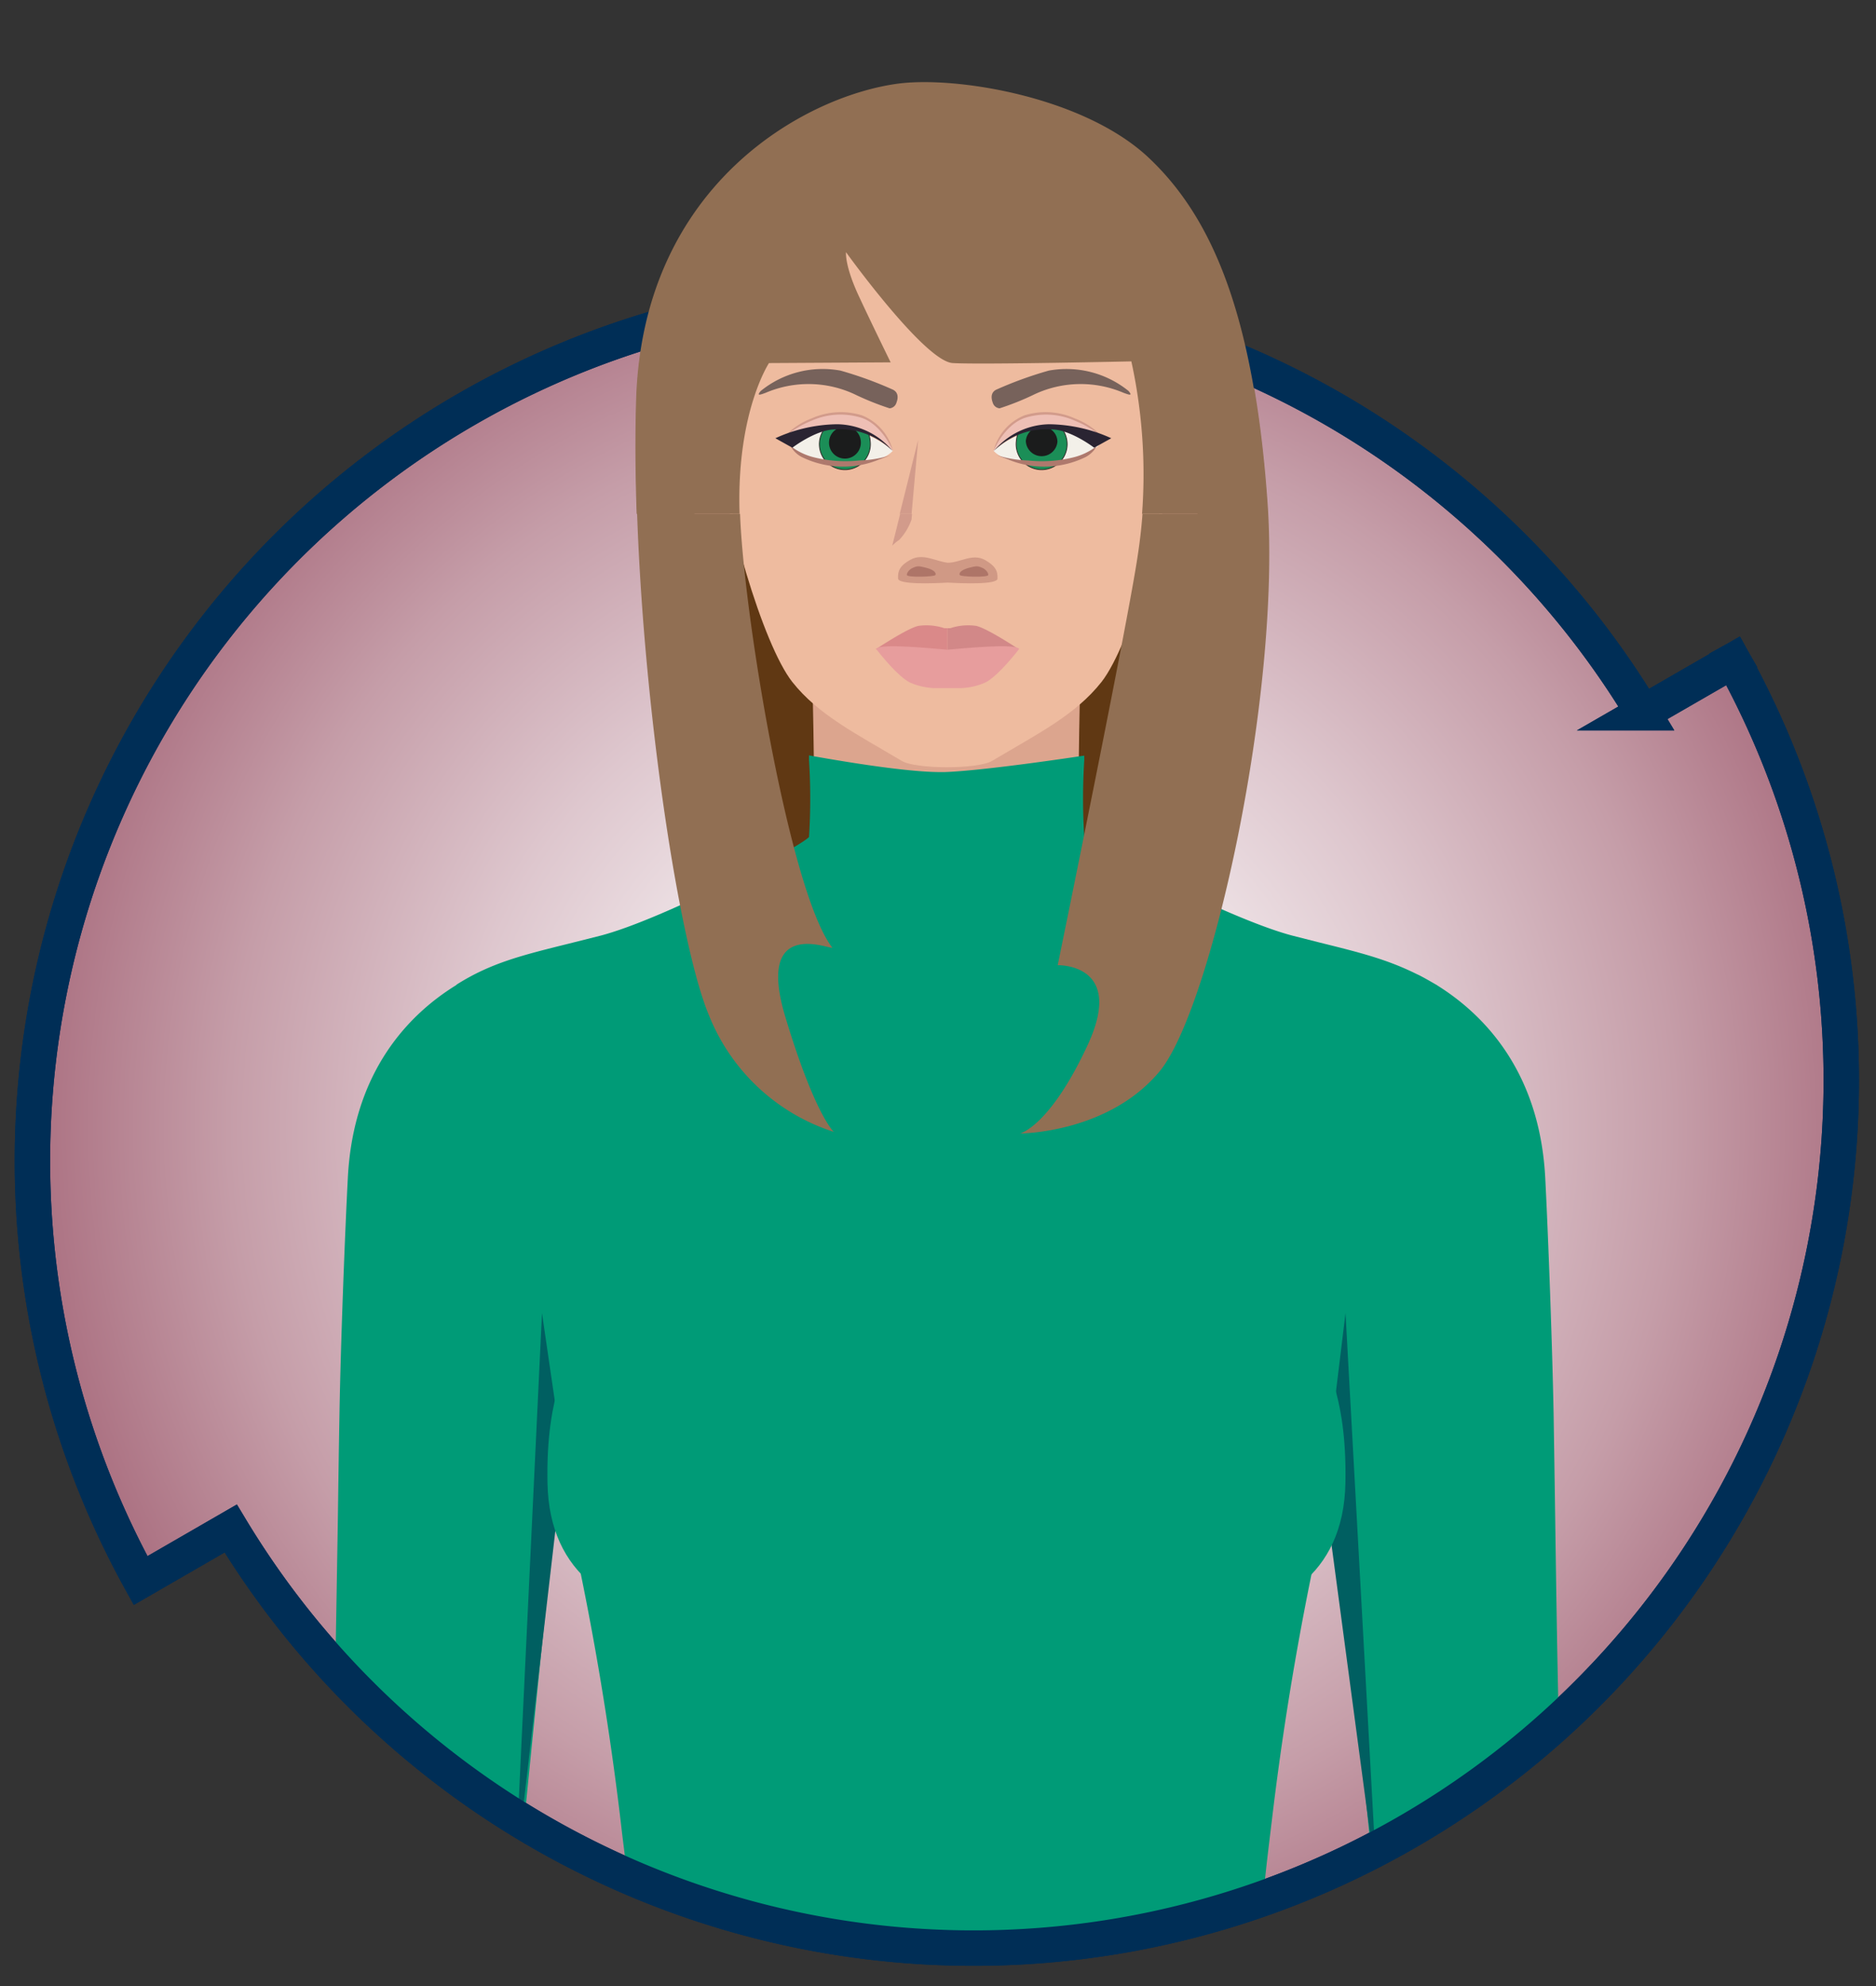 <?xml version="1.0" encoding="UTF-8"?> <svg xmlns="http://www.w3.org/2000/svg" xmlns:xlink="http://www.w3.org/1999/xlink" id="Layer_1" data-name="Layer 1" viewBox="0 0 211.9 224.3"><rect x="0" y="0" width="211.9" height="224.3" fill="#333333" stroke="none"/><defs><style>.cls-1,.cls-4{fill:none;}.cls-2{clip-path:url(#clip-path);}.cls-3{fill:url(#radial-gradient);}.cls-4{stroke:#002e56;stroke-linecap:square;stroke-miterlimit:10;stroke-width:4px;}.cls-5{clip-path:url(#clip-path-2);}.cls-6{fill:#603813;}.cls-7{fill:#e1a98e;}.cls-8{fill:#dca58e;}.cls-9{fill:#dfa998;}.cls-10{fill:#009b77;}.cls-11{fill:#005f61;}.cls-12{fill:#dca48d;}.cls-13{fill:#eebb9f;}.cls-14{fill:#d09985;}.cls-15{fill:#ae7568;}.cls-16{fill:#d29b8b;}.cls-17{fill:#d28888;}.cls-18{fill:#da8989;}.cls-19{fill:#e79d9d;}.cls-20{fill:#77625b;}.cls-21{fill:#f3f0e9;}.cls-22{fill:#1b8e57;stroke:#2d2825;stroke-width:0.09px;}.cls-23{fill:#1b1c1c;}.cls-24{fill:#ae796d;}.cls-25{fill:#eebfb5;}.cls-26{fill:#2a2432;}.cls-27{fill:#916f53;}.cls-28{clip-path:url(#clip-path-3);}</style><clipPath id="clip-path"><path class="cls-1" d="M52,44.64A97.94,97.94,0,0,0,16.14,178.45l10.18-5.87a98,98,0,0,0,169.7-98l-10.18,5.87A97.95,97.95,0,0,0,52,44.64"></path></clipPath><radialGradient id="radial-gradient" cx="-1511.63" cy="514.27" r="1.17" gradientTransform="matrix(89.58, 0, 0, -89.58, 135519.36, 46195.45)" gradientUnits="userSpaceOnUse"><stop offset="0" stop-color="#fff"></stop><stop offset="0.13" stop-color="#fbf8f9"></stop><stop offset="0.32" stop-color="#f0e6e9"></stop><stop offset="0.53" stop-color="#dec7ce"></stop><stop offset="0.78" stop-color="#c59da8"></stop><stop offset="1" stop-color="#aa6f80"></stop></radialGradient><clipPath id="clip-path-2"><path class="cls-1" d="M195.76,74.62l-10.18,5.87a98,98,0,0,0-169.7,98l10.18-5.88a98,98,0,0,0,169.7-98"></path></clipPath><clipPath id="clip-path-3"><rect class="cls-1" x="65.65" y="2.72" width="84.37" height="55.31"></rect></clipPath></defs><g class="cls-2"><rect class="cls-3" x="-10.92" y="31.5" width="234" height="203.99"></rect></g><path class="cls-1" d="M51.74,44.64A97.94,97.94,0,0,0,15.88,178.45l10.18-5.87a98,98,0,0,0,169.7-98l-10.18,5.87A97.95,97.95,0,0,0,51.74,44.64"></path><path class="cls-1" d="M195.76,74.62l-10.18,5.87a98,98,0,0,0-169.7,98l10.18-5.88a98,98,0,0,0,169.7-98"></path><path class="cls-4" d="M195.76,74.62l-10.18,5.87a98,98,0,0,0-169.7,98l10.18-5.88a98,98,0,0,0,169.7-98"></path><g class="cls-5"><rect class="cls-1" x="2.47" y="-5.16" width="203.27" height="161.7"></rect><path class="cls-6" d="M121.84,108.2l-31.51-2.82s-9.7-33.33-10.1-41.82S137,61.15,137,61.15,138.4,97.91,121.84,108.2Z"></path><path class="cls-7" d="M26.14,288H40.32S55.15,234.68,56,231.29s4.44-43.82,6.13-57.58,3.11-66.52-2-65.46c-7.76,1.63-19.56,8.31-20.41,24.82-.31,6.18-.8,18.85-.95,26.89-.26,14.5-.5,43.47-1.16,46.77-1.06,5.3-7,23.71-7.41,30.27S26.14,288,26.14,288Z"></path><path class="cls-7" d="M187.6,288H173.42s-14.82-53.27-15.66-56.66-4.45-43.82-6.14-57.58-3.1-66.52,2-65.46c7.77,1.63,19.57,8.31,20.41,24.82.32,6.18.82,18.85,1,26.89.26,14.5.5,43.47,1.17,46.77,1,5.3,7,23.71,7.4,30.27S187.6,288,187.6,288Z"></path><path class="cls-8" d="M70.46,205.39c-2-17.15-6.41-41.07-11.91-55.25s-9.35-36.94-6.71-38.6c4.58-2.87,8.61-3.52,16-5.43S91.65,95.58,91.78,94.69c.37-2.65,0-16.94,0-16.94H122s-.37,14.29,0,16.94c.13.89,16.51,9.52,23.92,11.42s11,2.48,16.05,5.48c2.67,1.58-1.24,24.37-6.74,38.55s-9.86,38.1-11.91,55.25c-1.66,13.77-2.46,17,4.3,31.63C154,250.79,156.45,257,156.45,257s-30.61,4.66-49.56,4.73S57.33,257,57.33,257s2.49-6.16,8.84-19.93C72.93,222.38,72.11,219.16,70.46,205.39Z"></path><path class="cls-9" d="M135.57,182.43c7.84-1,15.25-4.81,15.45-15.29s-2.68-13.41-3.17-17.57c-.33-2.77-.84-8.12-.84-8.12s-14.21-3.46-21.73,1.19-12,8.1-12.5,15.91C111.3,169.64,122.31,183.21,135.57,182.43Z"></path><path class="cls-9" d="M77.44,182.43c-7.84-1-15.25-4.81-15.46-15.29s2.69-13.41,3.18-17.57c.33-2.77.84-8.12.84-8.12s14.2-3.46,21.73,1.19,12,8.1,12.49,15.91C101.71,169.64,90.69,183.21,77.44,182.43Z"></path><path class="cls-10" d="M25.74,287.92c0-.45,3.6-44.46,4-50.94.27-4.29,2.86-13.52,4.94-20.94,1.13-4,2.11-7.53,2.48-9.39.5-2.51.76-20.5,1-35,.06-4.35.12-8.42.18-11.74.14-8.37.64-21,.95-26.9.62-12.12,7-18.52,12.19-21.73l.14-.12c3.86-2.43,7.37-3.29,12.68-4.61l3.46-.87c7.06-1.81,22.6-10,23.62-11.16a68.11,68.11,0,0,0,0-8.7l0-.52.51.1c.09,0,9.66,1.79,14.29,1.79h.5c4.41-.14,15.19-1.77,15.3-1.79l.49-.07,0,.5a70.09,70.09,0,0,0,0,8.7c1,1.21,16.56,9.35,23.63,11.16l3,.76c4.55,1.13,7.55,1.88,10.92,3.55l.15.07.11.05c.39.2.77.41,1.16.63l.78.45a.5.5,0,0,1,.14.09c5.21,3.26,11.55,9.66,12.18,21.73.34,6.6.81,19.27.95,26.9.05,3.19.11,7.08.17,11.24.21,14.67.48,32.92,1,35.46.37,1.86,1.35,5.37,2.48,9.42,2.08,7.41,4.65,16.63,4.93,20.91.42,6.48,4,50.49,4,50.94l0,.43H173.11l-.08-.3c-.15-.53-14.83-53.31-15.67-56.67-.48-1.91-1.79-15.21-3.19-29.28-1.09-10.95-2.21-22.27-3-28.34-.21-1.75-.42-4.1-.61-6.88a337.45,337.45,0,0,0-6.88,38.56l-.22,1.82C142,219.34,141.58,223,148,236.85c6.28,13.62,8.81,19.89,8.84,20l.19.47-.51.08c-.3,0-30.85,4.67-49.61,4.74s-49.31-4.69-49.62-4.74l-.5-.08.19-.47c0-.06,2.55-6.33,8.84-20,6.38-13.84,6-17.48,4.48-29.53l-.22-1.88a340.12,340.12,0,0,0-6.91-38.69c-.2,3-.42,5.32-.63,7-.75,6.14-1.89,17.59-3,28.67-1.38,13.91-2.68,27-3.16,28.95-.84,3.36-15.52,56.14-15.67,56.67l-.08.3H25.7Z"></path><polygon class="cls-11" points="149.56 168.16 151.98 148.29 155.54 212.96 149.56 168.16"></polygon><polygon class="cls-11" points="63.65 164.93 61.22 148.29 58.18 212 63.65 164.93"></polygon><path class="cls-10" d="M136.34,182.94c7.92-1,15.43-4.86,15.63-15.48s-2.71-13.57-3.22-17.78c-.33-2.8-.85-8.21-.85-8.21s-14.37-3.51-22,1.2-12.15,8.19-12.65,16.1C111.75,170,122.9,183.74,136.34,182.94Z"></path><path class="cls-10" d="M77.48,182.94c-7.93-1-15.44-4.86-15.64-15.48s2.72-13.57,3.21-17.78c.33-2.8.86-8.21.86-8.21s14.37-3.51,22,1.2,12.15,8.19,12.65,16.1C102.05,170,90.9,183.74,77.48,182.94Z"></path><path class="cls-12" d="M131,65.44s3.35-2.26,3.87-4.89c.16-.85,1.79-9.33,1.18-10.79s-1.82-2.38-3-.53l-1.15,1.86s-.4,4.16-1.06,7.82S128.8,67.17,131,65.44Z"></path><path class="cls-12" d="M82.83,65.44S79.47,63.18,79,60.55c-.16-.85-1.79-9.33-1.19-10.79s1.83-2.38,3-.53l1.15,1.86s.39,4.16,1.06,7.82S85,67.17,82.83,65.44Z"></path><path class="cls-13" d="M101,15.58l3.49-.16c-.51-.1-.44-.19,2.47-.09,2.9-.1,3,0,2.46.09l3.49.16c13.47.67,21,24.12,20.08,33.18s-5.24,24-8.57,28.25c-2.94,3.73-7.22,5.86-12.37,8.92-1.58.95-8.61.95-10.19,0-5.14-3.06-9.42-5.19-12.37-8.92-3.33-4.24-7.71-19.19-8.56-28.25S87.5,16.25,101,15.58Z"></path><path class="cls-14" d="M102.82,63.22c1.43-.8,2.86.18,4.24.33,1.38,0,2.77-1.1,4.2-.31,1.15.65,1.46,1.23,1.41,2.1,0,.69-3.93.55-5.61.45-1.68.1-5.57.24-5.62-.45C101.39,64.47,101.66,63.86,102.82,63.22Z"></path><path class="cls-15" d="M111.63,64.93c0-.32-.35-.67-.67-.8-.51-.23-.66-.24-1.55,0s-1.13.61-1,.81S111.59,65.24,111.63,64.93Z"></path><path class="cls-15" d="M102.43,64.93c0-.32.35-.67.67-.8.51-.23.65-.24,1.56,0s1.11.61,1,.81S102.46,65.24,102.43,64.93Z"></path><path class="cls-16" d="M103.76,49.67l-.8,9a6.37,6.37,0,0,1-1.4,2.31,4.06,4.06,0,0,0-.78.65Z"></path><path class="cls-17" d="M107,70.94l.34,0a6.43,6.43,0,0,1,2.92-.26c1.28.28,4.82,2.64,4.82,2.64s-6.94.32-8.08.31Z"></path><path class="cls-18" d="M107,70.94l-.33,0a6.53,6.53,0,0,0-2.94-.26c-1.27.28-4.81,2.64-4.81,2.64s6.94.32,8.08.31Z"></path><path class="cls-19" d="M107,73.37c2.15-.18,7.65-.72,8.12-.09,0,0-2.38,3.12-3.86,3.81a7.42,7.42,0,0,1-2.89.62h-2.66a7.42,7.42,0,0,1-2.89-.62c-1.48-.69-3.86-3.81-3.86-3.81C99.41,72.65,104.84,73.19,107,73.37Z"></path><path class="cls-20" d="M112.59,44c-.52.25-.67.77-.4,1.49a.88.88,0,0,0,.77.62,30.32,30.32,0,0,0,4-1.61,12.33,12.33,0,0,1,10-.14c.63.23,1.07.39.56-.21a11.15,11.15,0,0,0-9-2.3A44.09,44.09,0,0,0,112.59,44Z"></path><path class="cls-21" d="M112.28,50.9s1,1.39,4.65,1.45c4.33.06,5.54-.82,6.36-1.36a4.36,4.36,0,0,0,1.12-1,10.72,10.72,0,0,0-4.58-1.72A11,11,0,0,0,112.28,50.9Z"></path><path class="cls-22" d="M114.85,49.8a2.88,2.88,0,1,0,2.91-2.52A2.72,2.72,0,0,0,114.85,49.8Z"></path><path class="cls-23" d="M115.92,49.82a1.73,1.73,0,0,0,1.75,1.71,1.75,1.75,0,0,0,1.83-1.64,1.72,1.72,0,0,0-1.75-1.7A1.74,1.74,0,0,0,115.92,49.82Z"></path><path class="cls-24" d="M116.18,52a14.72,14.72,0,0,0,4.94-.31,7.07,7.07,0,0,0,2.82-1.32,3,3,0,0,1-1.3,1.26,10.67,10.67,0,0,1-8.67.28l-1.37-.52A12.91,12.91,0,0,0,116.18,52Z"></path><path class="cls-16" d="M112.28,50.9a5.84,5.84,0,0,1,3.51-4,9,9,0,0,1,8.57,2.24,12.59,12.59,0,0,0-4.8-1.28C117,47.76,113.61,49.2,112.28,50.9Z"></path><path class="cls-25" d="M112.28,50.9s1.2-2.89,3.5-3.7a8,8,0,0,1,5.7.32,10.54,10.54,0,0,1,3.13,1.93,17.46,17.46,0,0,0-5.06-1.3A8.67,8.67,0,0,0,112.28,50.9Z"></path><path class="cls-26" d="M125.57,49.49a17.36,17.36,0,0,0-7-1.58,8.28,8.28,0,0,0-6.24,3,8.43,8.43,0,0,1,6.65-2.41c2.14.11,4.66,2.06,4.66,2.06Z"></path><path class="cls-20" d="M100.91,44c.51.25.67.77.39,1.49a.87.87,0,0,1-.77.62,31.48,31.48,0,0,1-4-1.61,12.34,12.34,0,0,0-10-.14c-.62.23-1.06.39-.55-.21a11.11,11.11,0,0,1,9-2.3A43.77,43.77,0,0,1,100.91,44Z"></path><path class="cls-21" d="M100.91,50.9s-1.18,1.49-4.83,1.55c-4.33.06-5.66-1.35-6.48-1.9L88.79,50a10.64,10.64,0,0,1,4.57-1.72A11,11,0,0,1,100.91,50.9Z"></path><path class="cls-22" d="M98.34,49.8a2.71,2.71,0,0,1-2.8,2.64,2.59,2.59,0,1,1,2.8-2.64Z"></path><path class="cls-23" d="M97.28,49.82a1.8,1.8,0,1,1-1.83-1.63A1.74,1.74,0,0,1,97.28,49.82Z"></path><path class="cls-24" d="M97.11,52a14.65,14.65,0,0,1-4.93-.31,7.07,7.07,0,0,1-2.83-1.32,3,3,0,0,0,1.3,1.26,10.67,10.67,0,0,0,8.67.28l1.38-.52A13,13,0,0,1,97.11,52Z"></path><path class="cls-16" d="M100.91,50.9a5.84,5.84,0,0,0-3.51-4,8,8,0,0,0-5.69.36,7.86,7.86,0,0,0-2.88,1.88,12.67,12.67,0,0,1,4.81-1.28A9.93,9.93,0,0,1,100.91,50.9Z"></path><path class="cls-25" d="M100.91,50.9s-1.2-2.89-3.5-3.7a8,8,0,0,0-5.7.32,10.54,10.54,0,0,0-3.13,1.93,17.57,17.57,0,0,1,5.06-1.3A8.69,8.69,0,0,1,100.91,50.9Z"></path><path class="cls-26" d="M87.63,49.49a17.25,17.25,0,0,1,7.05-1.58,8.25,8.25,0,0,1,6.23,3,8.43,8.43,0,0,0-6.65-2.41c-2.13.11-4.66,2.06-4.66,2.06Z"></path><path class="cls-27" d="M127.84,40.81a59.86,59.86,0,0,1,.69,21.79C127.47,70,119.47,109,119.47,109s7.68-.24,3.39,9S115.22,128,115.22,128s9.92,0,15.75-7,13.72-42.5,12.21-64.15-6.37-32.4-13.34-39c-7.32-6.92-21.79-9.27-28.39-8.39C90.93,10.87,72.63,20.88,71.9,45.17c-.75,24.88,4.27,60.27,8.19,69.51a22.63,22.63,0,0,0,14.09,13.14s-2.15-1.93-5.48-13c-3.53-11.76,5.73-7.27,5.28-7.85-4.85-6.29-10.21-38.79-10.41-49.71S86.91,41,86.91,41l13.74-.08S98.28,36.08,97,33.42C95.43,30,95.6,28.48,95.6,28.48S104.48,40.81,107.66,41,127.84,40.81,127.84,40.81Z"></path></g><path class="cls-4" d="M195.76,74.62l-10.18,5.87a98,98,0,0,0-169.7,98l10.18-5.88a98,98,0,0,0,169.7-98"></path><g class="cls-28"><rect class="cls-1" x="2.42" y="-5.16" width="203.27" height="161.7"></rect><path class="cls-6" d="M121.79,108.2l-31.51-2.82s-9.7-33.33-10.1-41.82,56.76-2.41,56.76-2.41S138.35,97.91,121.79,108.2Z"></path><path class="cls-7" d="M26.09,288H40.27s14.83-53.27,15.67-56.66,4.44-43.82,6.13-57.58,3.11-66.52-2-65.46c-7.76,1.63-19.56,8.31-20.41,24.82-.31,6.18-.8,18.85-1,26.89-.26,14.5-.5,43.47-1.17,46.77-1.05,5.3-7,23.71-7.4,30.27S26.09,288,26.09,288Z"></path><path class="cls-7" d="M187.55,288H173.37s-14.82-53.27-15.67-56.66-4.44-43.82-6.14-57.58-3.09-66.52,2-65.46c7.77,1.63,19.57,8.31,20.41,24.82.32,6.18.82,18.85,1,26.89.26,14.5.49,43.47,1.16,46.77,1,5.3,7,23.71,7.41,30.27S187.55,288,187.55,288Z"></path><path class="cls-8" d="M70.41,205.39c-2-17.15-6.41-41.07-11.91-55.25s-9.35-36.94-6.71-38.6c4.58-2.87,8.61-3.52,16-5.43S91.6,95.58,91.73,94.69c.37-2.65,0-16.94,0-16.94H122s-.37,14.29,0,16.94c.13.89,16.5,9.52,23.92,11.42s11,2.48,16,5.48c2.67,1.58-1.24,24.37-6.74,38.55s-9.86,38.1-11.91,55.25c-1.66,13.77-2.47,17,4.3,31.63,6.34,13.77,8.83,19.93,8.83,19.93s-30.61,4.66-49.56,4.73S57.28,257,57.28,257s2.49-6.16,8.84-19.93C72.87,222.38,72.06,219.16,70.41,205.39Z"></path><path class="cls-9" d="M135.52,182.43c7.83-1,15.25-4.81,15.45-15.29s-2.68-13.41-3.17-17.57c-.33-2.77-.84-8.12-.84-8.12s-14.21-3.46-21.73,1.19-12,8.1-12.5,15.91C111.25,169.64,122.26,183.21,135.52,182.43Z"></path><path class="cls-9" d="M77.39,182.43c-7.84-1-15.26-4.81-15.46-15.29s2.68-13.41,3.18-17.57c.32-2.77.84-8.12.84-8.12s14.2-3.46,21.73,1.19,12,8.1,12.49,15.91C101.66,169.64,90.64,183.21,77.39,182.43Z"></path><path class="cls-10" d="M25.69,287.92c0-.45,3.6-44.46,4-50.94.27-4.29,2.86-13.52,4.94-20.94,1.13-4,2.11-7.53,2.48-9.39.5-2.51.76-20.5,1-35,.07-4.35.13-8.42.19-11.74.14-8.37.64-21,.94-26.9.63-12.12,7-18.52,12.2-21.73l.13-.12c3.87-2.43,7.38-3.29,12.69-4.61l3.46-.87c7.06-1.81,22.6-10,23.62-11.16a68.11,68.11,0,0,0,0-8.7l0-.52.51.1c.09,0,9.66,1.79,14.29,1.79h.5c4.41-.14,15.19-1.77,15.3-1.79l.49-.07,0,.5a68.11,68.11,0,0,0,0,8.7c1,1.21,16.56,9.35,23.63,11.16l3,.76c4.55,1.13,7.56,1.88,10.93,3.55a.69.69,0,0,0,.15.07l.11.05,1.16.63.78.45a.5.5,0,0,1,.14.09c5.21,3.26,11.55,9.66,12.17,21.73.35,6.6.82,19.27.95,26.9.06,3.19.12,7.08.18,11.24.21,14.67.47,32.92,1,35.46.37,1.86,1.36,5.37,2.49,9.42,2.07,7.41,4.65,16.63,4.93,20.91.42,6.48,4,50.49,4,50.94l0,.43H173.06l-.08-.3c-.15-.53-14.83-53.31-15.67-56.67-.48-1.91-1.8-15.21-3.19-29.28-1.09-10.95-2.21-22.27-3-28.34-.21-1.75-.42-4.1-.61-6.88a337.45,337.45,0,0,0-6.88,38.56l-.22,1.82c-1.48,12.08-1.92,15.73,4.48,29.59,6.28,13.62,8.81,19.89,8.84,20l.19.47-.51.08c-.3,0-30.85,4.67-49.61,4.74s-49.31-4.69-49.62-4.74l-.5-.08.19-.47c0-.06,2.55-6.33,8.84-20,6.38-13.84,5.94-17.48,4.48-29.53L70,205.44a340.12,340.12,0,0,0-6.91-38.69c-.21,3-.42,5.32-.63,7-.75,6.14-1.89,17.59-3,28.67-1.37,13.91-2.67,27-3.15,28.95-.84,3.36-15.52,56.14-15.67,56.67l-.08.3H25.65Z"></path><polygon class="cls-11" points="149.51 168.16 151.93 148.29 155.49 212.96 149.51 168.16"></polygon><polygon class="cls-11" points="63.6 164.93 61.17 148.29 58.13 212 63.6 164.93"></polygon><path class="cls-10" d="M136.29,182.94c7.92-1,15.43-4.86,15.63-15.48s-2.71-13.57-3.22-17.78c-.33-2.8-.86-8.21-.86-8.21s-14.36-3.51-22,1.2-12.15,8.19-12.65,16.1C111.7,170,122.85,183.74,136.29,182.94Z"></path><path class="cls-10" d="M77.43,182.94c-7.93-1-15.44-4.86-15.64-15.48s2.72-13.57,3.21-17.78c.33-2.8.86-8.21.86-8.21s14.37-3.51,22,1.2,12.15,8.19,12.64,16.1C102,170,90.85,183.74,77.43,182.94Z"></path><path class="cls-12" d="M130.94,65.44s3.35-2.26,3.86-4.89c.17-.85,1.8-9.33,1.19-10.79s-1.82-2.38-3-.53l-1.15,1.86s-.4,4.16-1.06,7.82S128.75,67.17,130.94,65.44Z"></path><path class="cls-12" d="M82.78,65.44s-3.36-2.26-3.87-4.89c-.16-.85-1.79-9.33-1.19-10.79s1.83-2.38,3-.53l1.15,1.86s.39,4.16,1.06,7.82S85,67.17,82.78,65.44Z"></path><path class="cls-13" d="M100.92,15.58l3.49-.16c-.51-.1-.44-.19,2.46-.09,2.91-.1,3,0,2.47.09l3.48.16c13.48.67,21,24.12,20.09,33.18s-5.24,24-8.58,28.25c-2.93,3.73-7.21,5.86-12.36,8.92-1.58.95-8.61.95-10.19,0-5.14-3.06-9.43-5.19-12.37-8.92-3.33-4.24-7.71-19.19-8.57-28.25S87.45,16.25,100.92,15.58Z"></path><path class="cls-14" d="M102.77,63.22c1.43-.8,2.86.18,4.24.33,1.38,0,2.77-1.1,4.2-.31,1.15.65,1.46,1.23,1.41,2.1-.05.69-3.93.55-5.61.45-1.68.1-5.58.24-5.62-.45C101.34,64.47,101.61,63.86,102.77,63.22Z"></path><path class="cls-15" d="M111.58,64.93c0-.32-.35-.67-.67-.8-.51-.23-.66-.24-1.56,0s-1.12.61-1,.81S111.54,65.24,111.58,64.93Z"></path><path class="cls-15" d="M102.38,64.93c0-.32.35-.67.66-.8.52-.23.66-.24,1.57,0s1.11.61,1,.81S102.41,65.24,102.38,64.93Z"></path><path class="cls-16" d="M103.71,49.67l-.8,9a6.52,6.52,0,0,1-1.4,2.31,4.06,4.06,0,0,0-.78.65Z"></path><path class="cls-17" d="M107,70.94l.34,0a6.43,6.43,0,0,1,2.92-.26c1.28.28,4.82,2.64,4.82,2.64s-7,.32-8.08.31Z"></path><path class="cls-18" d="M107,70.94l-.34,0a6.46,6.46,0,0,0-2.93-.26c-1.27.28-4.81,2.64-4.81,2.64s6.94.32,8.08.31Z"></path><path class="cls-19" d="M106.93,73.37c2.15-.18,7.65-.72,8.12-.09,0,0-2.38,3.12-3.87,3.81a7.34,7.34,0,0,1-2.89.62h-2.65a7.42,7.42,0,0,1-2.89-.62c-1.49-.69-3.86-3.81-3.86-3.81C99.36,72.65,104.79,73.19,106.93,73.37Z"></path><path class="cls-20" d="M112.54,44c-.52.25-.67.77-.4,1.49a.88.88,0,0,0,.77.62,30.32,30.32,0,0,0,4-1.61,12.33,12.33,0,0,1,10-.14c.63.23,1.07.39.56-.21a11.15,11.15,0,0,0-9-2.3A43.59,43.59,0,0,0,112.54,44Z"></path><path class="cls-21" d="M112.23,50.9s1,1.39,4.65,1.45c4.33.06,5.54-.82,6.36-1.36a4.16,4.16,0,0,0,1.11-1,10.64,10.64,0,0,0-4.57-1.72A11,11,0,0,0,112.23,50.9Z"></path><path class="cls-22" d="M114.8,49.8a2.88,2.88,0,1,0,2.91-2.52A2.72,2.72,0,0,0,114.8,49.8Z"></path><path class="cls-23" d="M115.87,49.82a1.79,1.79,0,0,0,3.57.07,1.71,1.71,0,0,0-1.74-1.7A1.74,1.74,0,0,0,115.87,49.82Z"></path><path class="cls-24" d="M116.13,52a14.72,14.72,0,0,0,4.94-.31,7.07,7.07,0,0,0,2.82-1.32,3.08,3.08,0,0,1-1.3,1.26,10.67,10.67,0,0,1-8.67.28l-1.37-.52A12.91,12.91,0,0,0,116.13,52Z"></path><path class="cls-16" d="M112.23,50.9a5.85,5.85,0,0,1,3.5-4,8.07,8.07,0,0,1,5.7.36,8,8,0,0,1,2.88,1.88,12.59,12.59,0,0,0-4.8-1.28C116.91,47.76,113.56,49.2,112.23,50.9Z"></path><path class="cls-25" d="M112.23,50.9s1.19-2.89,3.5-3.7a8,8,0,0,1,5.7.32,10.54,10.54,0,0,1,3.13,1.93,17.57,17.57,0,0,0-5.06-1.3A8.67,8.67,0,0,0,112.23,50.9Z"></path><path class="cls-26" d="M125.52,49.49a17.36,17.36,0,0,0-7-1.58,8.28,8.28,0,0,0-6.24,3,8.43,8.43,0,0,1,6.65-2.41c2.14.11,4.66,2.06,4.66,2.06Z"></path><path class="cls-20" d="M100.85,44c.52.25.68.77.4,1.49a.87.87,0,0,1-.77.62,31.48,31.48,0,0,1-4-1.61,12.33,12.33,0,0,0-10-.14c-.62.23-1.06.39-.55-.21a11.11,11.11,0,0,1,9-2.3A43.09,43.09,0,0,1,100.85,44Z"></path><path class="cls-21" d="M100.85,50.9S99.68,52.39,96,52.45c-4.33.06-5.66-1.35-6.48-1.9L88.74,50a10.64,10.64,0,0,1,4.57-1.72A11,11,0,0,1,100.85,50.9Z"></path><path class="cls-22" d="M98.29,49.8a2.88,2.88,0,1,1-2.91-2.52A2.72,2.72,0,0,1,98.29,49.8Z"></path><path class="cls-23" d="M97.23,49.82a1.8,1.8,0,1,1-1.83-1.63A1.75,1.75,0,0,1,97.23,49.82Z"></path><path class="cls-24" d="M97.06,52a14.65,14.65,0,0,1-4.93-.31,7.07,7.07,0,0,1-2.83-1.32,3,3,0,0,0,1.3,1.26,10.65,10.65,0,0,0,8.66.28l1.39-.52A13,13,0,0,1,97.06,52Z"></path><path class="cls-16" d="M100.85,50.9a5.82,5.82,0,0,0-3.5-4,8.08,8.08,0,0,0-5.7.36,7.87,7.87,0,0,0-2.87,1.88,12.66,12.66,0,0,1,4.8-1.28C96.18,47.76,99.53,49.2,100.85,50.9Z"></path><path class="cls-25" d="M100.85,50.9S99.66,48,97.36,47.2a8,8,0,0,0-5.71.32,10.7,10.7,0,0,0-3.13,1.93,17.69,17.69,0,0,1,5.07-1.3A8.65,8.65,0,0,1,100.85,50.9Z"></path><path class="cls-26" d="M87.58,49.49a17.25,17.25,0,0,1,7-1.58,8.21,8.21,0,0,1,6.22,3,8.4,8.4,0,0,0-6.64-2.41c-2.13.11-4.66,2.06-4.66,2.06Z"></path><path class="cls-27" d="M127.79,40.81a59.86,59.86,0,0,1,.69,21.79C127.41,70,119.42,109,119.42,109s7.68-.24,3.39,9S115.17,128,115.17,128s9.92,0,15.75-7,13.72-42.5,12.21-64.15-6.37-32.4-13.34-39C122.47,10.92,108,8.57,101.4,9.45,90.88,10.87,72.58,20.88,71.85,45.17c-.75,24.88,4.27,60.27,8.19,69.51a22.63,22.63,0,0,0,14.09,13.14s-2.15-1.93-5.49-13c-3.52-11.76,5.74-7.27,5.29-7.85-4.85-6.29-10.21-38.79-10.41-49.71S86.86,41,86.86,41l13.74-.08S98.23,36.08,97,33.42c-1.61-3.45-1.44-4.94-1.44-4.94S104.43,40.81,107.61,41,127.79,40.81,127.79,40.81Z"></path></g></svg> 